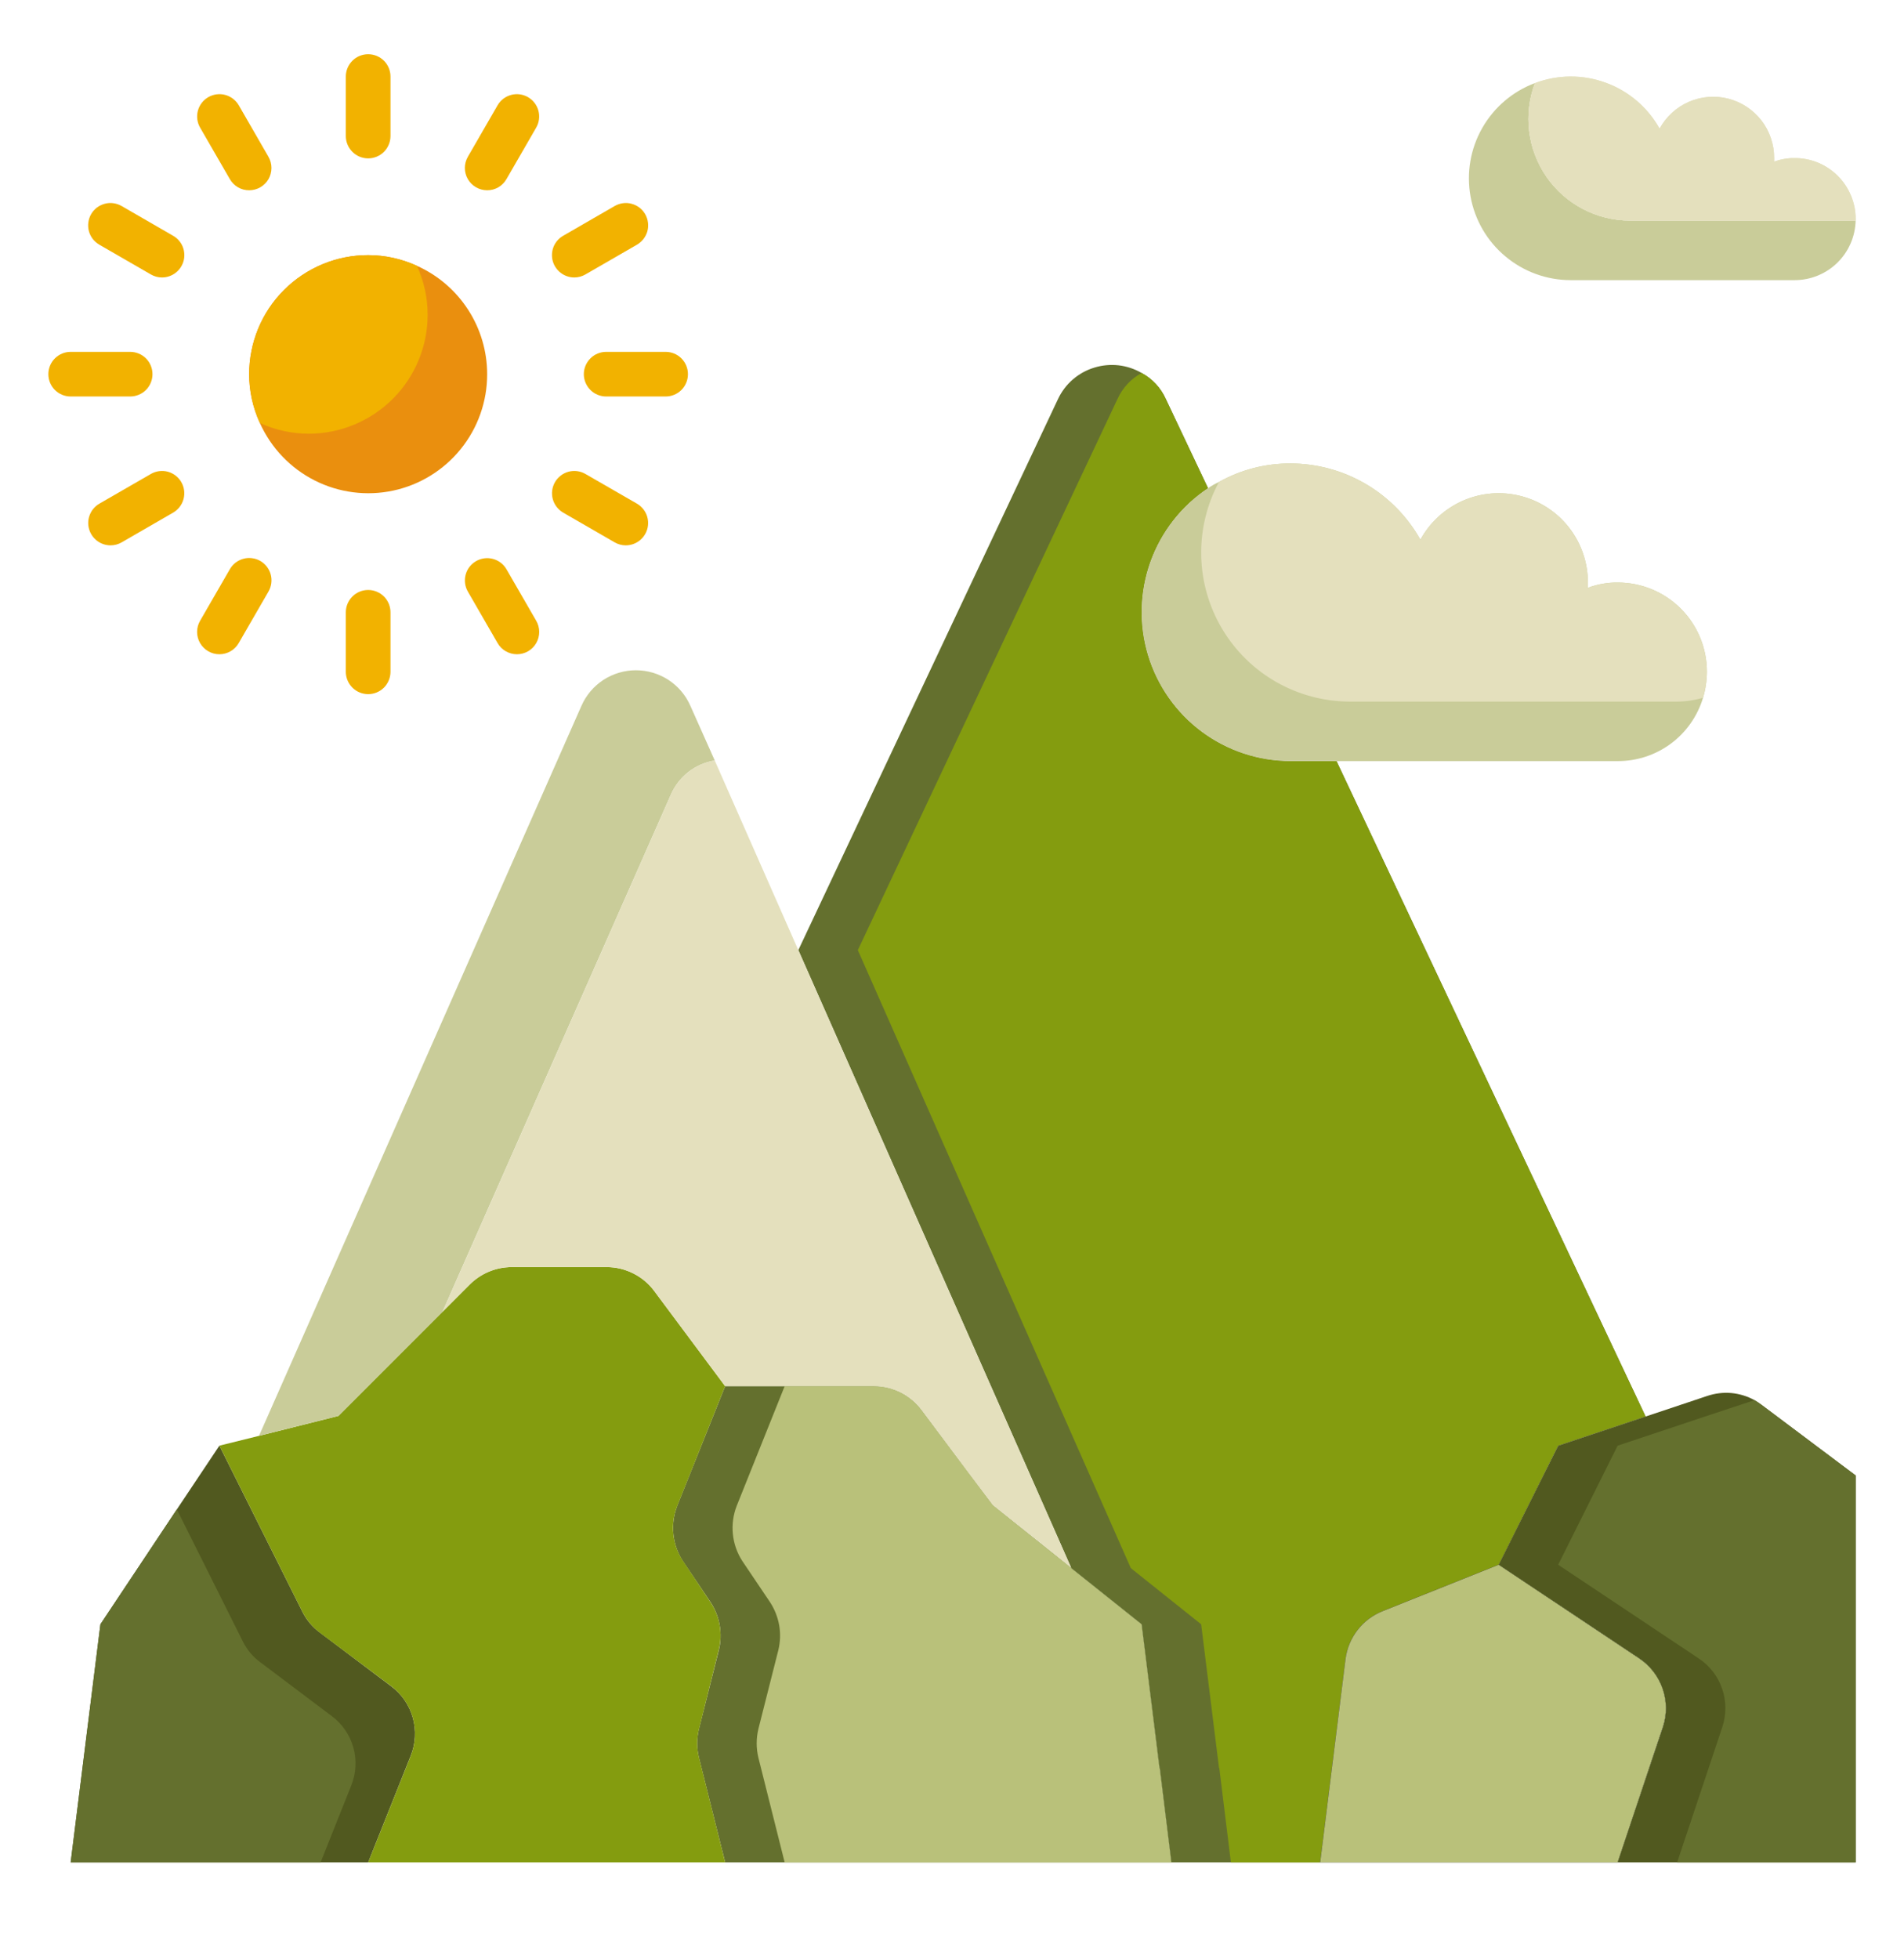 <svg width="35" height="36" viewBox="0 0 35 36" fill="none" xmlns="http://www.w3.org/2000/svg">
<g clip-path="url(#clip0_360_410)">
<path d="M7.55 32.261L6.768 34.219H1.299L1.846 29.844L3.251 27.733L4.033 26.562L5.559 29.614C5.634 29.766 5.745 29.897 5.882 29.997L7.189 30.981C7.382 31.124 7.523 31.328 7.588 31.559C7.654 31.791 7.64 32.038 7.55 32.261Z" fill="#51591F"/>
<path d="M6.456 32.808L5.893 34.219H1.299L1.846 29.844L3.251 27.733L4.465 30.161C4.54 30.313 4.651 30.444 4.788 30.544L6.095 31.528C6.289 31.671 6.429 31.875 6.495 32.106C6.56 32.338 6.546 32.585 6.456 32.808Z" fill="#64702E"/>
<path d="M21.533 34.219H13.33L12.849 32.299C12.805 32.123 12.805 31.939 12.849 31.763L13.215 30.314C13.251 30.166 13.255 30.011 13.229 29.861C13.203 29.71 13.146 29.567 13.062 29.439L12.553 28.684C12.456 28.535 12.396 28.365 12.378 28.188C12.36 28.011 12.385 27.833 12.449 27.667L13.33 25.469H16.064C16.234 25.469 16.401 25.509 16.553 25.585C16.705 25.661 16.837 25.771 16.939 25.906L18.252 27.656L19.69 28.805V28.81L20.986 29.844L21.314 32.48L21.32 32.491L21.533 34.219Z" fill="#64702E"/>
<path d="M21.533 34.219H14.424L13.942 32.299C13.899 32.123 13.899 31.939 13.942 31.763L14.309 30.314C14.344 30.166 14.349 30.011 14.323 29.861C14.296 29.71 14.239 29.567 14.156 29.439L13.647 28.684C13.55 28.535 13.49 28.365 13.472 28.188C13.454 28.011 13.478 27.833 13.543 27.667L14.424 25.469H16.064C16.234 25.469 16.401 25.509 16.553 25.585C16.705 25.661 16.837 25.771 16.939 25.906L18.252 27.656L19.69 28.805V28.81L20.986 29.844L21.314 32.48L21.32 32.491L21.533 34.219Z" fill="#B9C17A"/>
<path d="M30.25 26.026L28.642 26.562L27.549 28.75L25.416 29.603C25.234 29.675 25.074 29.795 24.954 29.95C24.834 30.105 24.757 30.289 24.732 30.484L24.267 34.219H21.533L21.32 32.491L21.314 32.48L20.986 29.844L19.69 28.81V28.805L14.675 17.457L19.45 7.329C19.515 7.192 19.607 7.071 19.721 6.972C19.836 6.873 19.969 6.799 20.114 6.755C20.258 6.71 20.41 6.696 20.56 6.712C20.71 6.729 20.855 6.777 20.986 6.853C21.182 6.959 21.338 7.126 21.429 7.329L22.206 8.97C21.717 9.295 21.346 9.769 21.147 10.322C20.949 10.875 20.933 11.477 21.103 12.039C21.273 12.601 21.619 13.094 22.09 13.444C22.562 13.794 23.133 13.984 23.721 13.984H24.568L30.25 26.026Z" fill="#64702E"/>
<path d="M30.25 26.026L28.642 26.562L27.549 28.75L25.416 29.603C25.234 29.675 25.074 29.795 24.954 29.95C24.834 30.105 24.757 30.289 24.732 30.483L24.267 34.219H22.627L22.414 32.49L22.408 32.48L22.08 29.844L20.784 28.81V28.805L15.769 17.457L20.543 7.329C20.635 7.126 20.791 6.959 20.986 6.853C21.182 6.959 21.338 7.126 21.429 7.329L22.206 8.969C21.717 9.295 21.346 9.769 21.147 10.322C20.949 10.875 20.933 11.476 21.103 12.039C21.273 12.601 21.619 13.094 22.09 13.444C22.562 13.794 23.133 13.984 23.721 13.984H24.568L30.25 26.026Z" fill="#849C0F"/>
<path d="M30.566 31.73L29.736 34.219H24.268L24.734 30.484C24.759 30.29 24.834 30.106 24.954 29.951C25.073 29.797 25.232 29.677 25.413 29.604L27.549 28.75L30.135 30.474C30.335 30.607 30.485 30.802 30.563 31.029C30.641 31.256 30.642 31.502 30.566 31.73Z" fill="black"/>
<path d="M13.213 30.313L12.85 31.766C12.806 31.94 12.806 32.122 12.85 32.297L13.33 34.219H6.768L7.55 32.263C7.639 32.039 7.653 31.793 7.588 31.561C7.523 31.329 7.383 31.126 7.191 30.981L5.88 29.999C5.745 29.897 5.634 29.765 5.558 29.613L4.033 26.562L4.761 26.382L6.221 26.016L8.635 23.602C8.736 23.5 8.857 23.419 8.99 23.364C9.122 23.309 9.264 23.281 9.408 23.281H11.151C11.322 23.281 11.49 23.321 11.642 23.398C11.794 23.474 11.927 23.585 12.028 23.722L13.33 25.469L12.45 27.669C12.384 27.834 12.359 28.012 12.378 28.188C12.396 28.365 12.457 28.534 12.556 28.682L13.062 29.441C13.146 29.568 13.203 29.711 13.229 29.861C13.255 30.011 13.25 30.165 13.213 30.313Z" fill="#849C0F"/>
<path d="M13.139 13.973C12.961 14.002 12.794 14.075 12.652 14.186C12.511 14.297 12.4 14.442 12.329 14.608L8.135 24.101L6.221 26.015L4.761 26.382L10.689 12.967C10.774 12.773 10.915 12.608 11.092 12.492C11.27 12.377 11.478 12.315 11.69 12.315C11.902 12.315 12.109 12.377 12.287 12.492C12.465 12.608 12.605 12.773 12.69 12.967L13.139 13.973Z" fill="#C9CC99"/>
<path d="M19.69 28.805L19.275 28.471L18.252 27.656L17.847 27.12L16.939 25.906C16.837 25.771 16.705 25.661 16.553 25.585C16.401 25.509 16.234 25.47 16.064 25.469H13.33L12.925 24.927L12.028 23.724C11.927 23.587 11.796 23.476 11.644 23.399C11.492 23.322 11.324 23.282 11.153 23.281H9.409C9.265 23.282 9.122 23.31 8.989 23.365C8.855 23.421 8.734 23.502 8.632 23.604L8.135 24.102L12.329 14.608C12.399 14.442 12.511 14.297 12.652 14.186C12.794 14.075 12.961 14.002 13.139 13.974L14.675 17.457L19.69 28.805Z" fill="#E4E0BD"/>
<path d="M30.566 31.73L29.736 34.219H24.268L24.734 30.484C24.759 30.29 24.834 30.106 24.954 29.951C25.073 29.797 25.232 29.677 25.413 29.604L27.549 28.75L30.135 30.474C30.335 30.607 30.485 30.802 30.563 31.029C30.641 31.256 30.642 31.502 30.566 31.73Z" fill="#B9C17A"/>
<path d="M34.111 27.11V34.219H29.736L30.568 31.731C30.643 31.503 30.641 31.256 30.563 31.029C30.485 30.802 30.335 30.607 30.136 30.473L27.549 28.75L28.643 26.563L30.25 26.027L31.382 25.649C31.525 25.601 31.675 25.582 31.825 25.595C31.975 25.609 32.12 25.653 32.252 25.726C32.296 25.753 32.34 25.781 32.383 25.814L34.111 27.11Z" fill="#51591F"/>
<path d="M34.111 27.109V34.219H30.83L31.661 31.73C31.736 31.502 31.735 31.256 31.657 31.029C31.579 30.802 31.429 30.606 31.229 30.473L28.643 28.75L29.736 26.562L31.344 26.026L32.252 25.726C32.296 25.753 32.34 25.78 32.383 25.813L34.111 27.109Z" fill="#64702E"/>
<path d="M8.955 6.875C8.956 7.375 8.785 7.861 8.47 8.25C8.156 8.639 7.718 8.909 7.229 9.014C6.74 9.119 6.229 9.053 5.783 8.827C5.337 8.601 4.982 8.228 4.777 7.772C4.648 7.491 4.58 7.185 4.58 6.875C4.58 6.588 4.637 6.303 4.746 6.038C4.856 5.772 5.017 5.531 5.221 5.328C5.424 5.125 5.665 4.964 5.93 4.854C6.196 4.744 6.48 4.687 6.768 4.688C7.077 4.688 7.383 4.755 7.664 4.884C8.049 5.056 8.375 5.336 8.604 5.689C8.833 6.042 8.955 6.454 8.955 6.875Z" fill="#EA8F0E"/>
<path d="M7.861 5.781C7.861 6.069 7.805 6.353 7.695 6.618C7.585 6.884 7.424 7.125 7.221 7.328C7.018 7.531 6.776 7.692 6.511 7.802C6.246 7.912 5.961 7.969 5.674 7.969C5.364 7.968 5.058 7.901 4.777 7.772C4.648 7.491 4.58 7.185 4.58 6.875C4.58 6.588 4.637 6.303 4.746 6.038C4.856 5.772 5.017 5.531 5.221 5.328C5.424 5.125 5.665 4.964 5.93 4.854C6.196 4.744 6.48 4.687 6.768 4.688C7.077 4.688 7.383 4.755 7.664 4.884C7.794 5.166 7.861 5.472 7.861 5.781Z" fill="#F2B200"/>
<path d="M6.768 2.91C6.659 2.91 6.554 2.867 6.478 2.79C6.401 2.713 6.357 2.609 6.357 2.5V1.406C6.357 1.297 6.401 1.193 6.478 1.116C6.554 1.039 6.659 0.996 6.768 0.996C6.876 0.996 6.981 1.039 7.058 1.116C7.135 1.193 7.178 1.297 7.178 1.406V2.5C7.178 2.609 7.134 2.713 7.058 2.79C6.981 2.867 6.876 2.91 6.768 2.91Z" fill="#F2B200"/>
<path d="M4.581 3.496C4.509 3.497 4.438 3.478 4.375 3.442C4.313 3.406 4.261 3.354 4.225 3.291L3.678 2.344C3.624 2.25 3.61 2.138 3.638 2.033C3.666 1.929 3.735 1.839 3.829 1.785C3.923 1.731 4.035 1.716 4.14 1.744C4.244 1.772 4.334 1.84 4.389 1.934L4.935 2.881C4.971 2.944 4.99 3.014 4.99 3.086C4.99 3.158 4.971 3.229 4.936 3.291C4.9 3.353 4.848 3.405 4.786 3.441C4.723 3.477 4.653 3.496 4.581 3.496Z" fill="#F2B200"/>
<path d="M2.978 5.098C2.906 5.098 2.836 5.079 2.774 5.043L1.826 4.496C1.78 4.469 1.738 4.433 1.705 4.391C1.673 4.348 1.648 4.299 1.634 4.247C1.62 4.195 1.617 4.14 1.624 4.087C1.631 4.033 1.648 3.982 1.675 3.935C1.702 3.888 1.738 3.847 1.781 3.814C1.824 3.782 1.873 3.758 1.925 3.744C1.977 3.73 2.031 3.726 2.085 3.734C2.138 3.741 2.19 3.759 2.237 3.786L3.184 4.333C3.262 4.378 3.323 4.447 3.358 4.531C3.392 4.614 3.398 4.707 3.375 4.794C3.351 4.881 3.3 4.958 3.228 5.013C3.156 5.068 3.069 5.098 2.978 5.098Z" fill="#F2B200"/>
<path d="M2.393 7.285H1.299C1.19 7.285 1.086 7.242 1.009 7.165C0.932 7.088 0.889 6.984 0.889 6.875C0.889 6.766 0.932 6.662 1.009 6.585C1.086 6.508 1.19 6.465 1.299 6.465H2.393C2.501 6.465 2.606 6.508 2.683 6.585C2.76 6.662 2.803 6.766 2.803 6.875C2.803 6.984 2.76 7.088 2.683 7.165C2.606 7.242 2.501 7.285 2.393 7.285Z" fill="#F2B200"/>
<path d="M2.032 10.02C1.942 10.02 1.854 9.99 1.782 9.935C1.711 9.88 1.659 9.803 1.636 9.716C1.612 9.629 1.618 9.536 1.653 9.453C1.687 9.369 1.748 9.3 1.827 9.254L2.774 8.708C2.868 8.654 2.98 8.639 3.085 8.667C3.189 8.696 3.279 8.764 3.333 8.858C3.387 8.952 3.402 9.064 3.374 9.169C3.346 9.274 3.278 9.363 3.184 9.418L2.237 9.965C2.175 10.001 2.104 10.02 2.032 10.02Z" fill="#F2B200"/>
<path d="M4.033 12.021C3.961 12.021 3.89 12.002 3.828 11.966C3.765 11.93 3.714 11.878 3.678 11.816C3.642 11.754 3.623 11.683 3.623 11.611C3.623 11.539 3.642 11.468 3.678 11.406L4.225 10.459C4.252 10.412 4.287 10.371 4.33 10.338C4.373 10.305 4.422 10.281 4.474 10.267C4.526 10.252 4.58 10.249 4.634 10.256C4.687 10.263 4.739 10.28 4.786 10.307C4.833 10.334 4.873 10.37 4.906 10.413C4.939 10.456 4.963 10.505 4.977 10.557C4.991 10.609 4.994 10.664 4.987 10.717C4.98 10.771 4.962 10.822 4.935 10.869L4.388 11.816C4.352 11.879 4.3 11.931 4.238 11.966C4.176 12.002 4.105 12.021 4.033 12.021Z" fill="#F2B200"/>
<path d="M6.768 12.754C6.659 12.754 6.554 12.711 6.478 12.634C6.401 12.557 6.357 12.453 6.357 12.344V11.25C6.357 11.141 6.401 11.037 6.478 10.96C6.554 10.883 6.659 10.84 6.768 10.84C6.876 10.84 6.981 10.883 7.058 10.96C7.135 11.037 7.178 11.141 7.178 11.25V12.344C7.178 12.453 7.134 12.557 7.058 12.634C6.981 12.711 6.876 12.754 6.768 12.754Z" fill="#F2B200"/>
<path d="M9.503 12.021C9.431 12.021 9.36 12.002 9.297 11.966C9.235 11.931 9.183 11.879 9.147 11.816L8.6 10.869C8.546 10.775 8.532 10.663 8.56 10.558C8.588 10.453 8.657 10.364 8.751 10.31C8.845 10.256 8.957 10.241 9.061 10.269C9.166 10.297 9.256 10.365 9.31 10.459L9.857 11.406C9.893 11.468 9.912 11.539 9.912 11.611C9.912 11.683 9.893 11.754 9.857 11.816C9.822 11.878 9.77 11.93 9.708 11.966C9.645 12.002 9.575 12.021 9.503 12.021Z" fill="#F2B200"/>
<path d="M11.503 10.02C11.431 10.02 11.361 10.001 11.299 9.965L10.351 9.418C10.258 9.363 10.189 9.274 10.161 9.169C10.133 9.064 10.148 8.952 10.202 8.858C10.257 8.764 10.346 8.696 10.451 8.667C10.556 8.639 10.667 8.654 10.761 8.708L11.709 9.254C11.787 9.3 11.848 9.369 11.883 9.453C11.917 9.536 11.923 9.629 11.9 9.716C11.876 9.803 11.825 9.88 11.753 9.935C11.681 9.99 11.594 10.02 11.503 10.02Z" fill="#F2B200"/>
<path d="M12.236 7.285H11.143C11.034 7.285 10.93 7.242 10.853 7.165C10.776 7.088 10.732 6.984 10.732 6.875C10.732 6.766 10.776 6.662 10.853 6.585C10.93 6.508 11.034 6.465 11.143 6.465H12.236C12.345 6.465 12.449 6.508 12.526 6.585C12.603 6.662 12.646 6.766 12.646 6.875C12.646 6.984 12.603 7.088 12.526 7.165C12.449 7.242 12.345 7.285 12.236 7.285Z" fill="#F2B200"/>
<path d="M10.557 5.098C10.466 5.098 10.379 5.068 10.307 5.013C10.235 4.958 10.184 4.881 10.16 4.794C10.137 4.707 10.143 4.614 10.177 4.531C10.212 4.447 10.273 4.378 10.351 4.333L11.298 3.786C11.345 3.759 11.397 3.741 11.45 3.734C11.504 3.726 11.558 3.73 11.61 3.744C11.662 3.758 11.711 3.782 11.754 3.814C11.797 3.847 11.833 3.888 11.86 3.935C11.887 3.982 11.904 4.033 11.911 4.087C11.918 4.14 11.915 4.195 11.901 4.247C11.887 4.299 11.862 4.348 11.829 4.391C11.796 4.433 11.755 4.469 11.709 4.496L10.761 5.043C10.699 5.079 10.628 5.098 10.557 5.098Z" fill="#F2B200"/>
<path d="M8.954 3.496C8.883 3.496 8.812 3.477 8.75 3.441C8.687 3.405 8.636 3.353 8.6 3.291C8.564 3.229 8.545 3.158 8.545 3.086C8.545 3.014 8.564 2.944 8.6 2.881L9.147 1.934C9.201 1.84 9.291 1.772 9.396 1.744C9.501 1.716 9.612 1.731 9.706 1.785C9.8 1.839 9.869 1.929 9.897 2.033C9.925 2.138 9.911 2.25 9.857 2.344L9.31 3.291C9.274 3.354 9.222 3.406 9.16 3.442C9.097 3.478 9.027 3.497 8.954 3.496Z" fill="#F2B200"/>
<path d="M34.111 4.053C34.104 4.346 33.983 4.624 33.774 4.828C33.564 5.033 33.283 5.147 32.99 5.147H28.872C28.434 5.147 28.01 4.993 27.674 4.712C27.337 4.432 27.11 4.042 27.032 3.611C26.954 3.18 27.029 2.735 27.246 2.354C27.462 1.973 27.806 1.68 28.216 1.526C28.109 1.809 28.073 2.114 28.11 2.414C28.147 2.714 28.256 3 28.428 3.249C28.6 3.497 28.83 3.7 29.098 3.84C29.366 3.981 29.664 4.053 29.966 4.053H34.111Z" fill="#C9CC99"/>
<path d="M34.111 4.026V4.053H29.966C29.664 4.054 29.366 3.981 29.098 3.841C28.83 3.701 28.6 3.498 28.428 3.249C28.256 3.001 28.147 2.714 28.11 2.414C28.073 2.114 28.109 1.809 28.216 1.527C28.635 1.369 29.096 1.366 29.517 1.52C29.938 1.673 30.289 1.973 30.507 2.363C30.627 2.144 30.816 1.971 31.045 1.871C31.274 1.772 31.529 1.751 31.771 1.813C32.013 1.876 32.227 2.017 32.38 2.214C32.532 2.412 32.614 2.655 32.613 2.905V2.97C32.734 2.926 32.861 2.903 32.99 2.905C33.138 2.904 33.283 2.933 33.42 2.989C33.556 3.046 33.679 3.128 33.783 3.232C33.888 3.337 33.97 3.46 34.026 3.596C34.083 3.733 34.112 3.878 34.111 4.026Z" fill="#E4E0BD"/>
<path d="M31.377 12.344C31.376 12.505 31.352 12.665 31.306 12.82C31.205 13.157 30.998 13.453 30.715 13.663C30.432 13.873 30.089 13.986 29.736 13.984H23.721C23.133 13.984 22.562 13.794 22.09 13.444C21.619 13.094 21.273 12.601 21.103 12.039C20.933 11.477 20.949 10.875 21.148 10.322C21.346 9.769 21.717 9.295 22.206 8.97C22.27 8.926 22.338 8.888 22.408 8.855C22.809 8.63 23.261 8.514 23.721 8.516C24.207 8.516 24.685 8.646 25.105 8.892C25.525 9.138 25.872 9.491 26.11 9.916C26.285 9.596 26.562 9.344 26.896 9.198C27.23 9.053 27.603 9.023 27.956 9.114C28.309 9.204 28.622 9.409 28.845 9.697C29.068 9.985 29.189 10.339 29.189 10.703C29.19 10.736 29.189 10.769 29.184 10.802C29.36 10.735 29.548 10.701 29.736 10.703C29.952 10.703 30.165 10.745 30.364 10.827C30.564 10.91 30.745 11.031 30.897 11.183C31.049 11.335 31.17 11.516 31.253 11.716C31.335 11.915 31.377 12.128 31.377 12.344Z" fill="#C9CC99"/>
<path d="M34.111 4.026V4.053H29.966C29.664 4.054 29.366 3.981 29.098 3.841C28.83 3.701 28.6 3.498 28.428 3.249C28.256 3.001 28.147 2.714 28.11 2.414C28.073 2.114 28.109 1.809 28.216 1.527C28.635 1.369 29.096 1.366 29.517 1.52C29.938 1.673 30.289 1.973 30.507 2.363C30.627 2.144 30.816 1.971 31.045 1.871C31.274 1.772 31.529 1.751 31.771 1.813C32.013 1.876 32.227 2.017 32.38 2.214C32.532 2.412 32.614 2.655 32.613 2.905V2.97C32.734 2.926 32.861 2.903 32.99 2.905C33.138 2.904 33.283 2.933 33.42 2.989C33.556 3.046 33.679 3.128 33.783 3.232C33.888 3.337 33.97 3.46 34.026 3.596C34.083 3.733 34.112 3.878 34.111 4.026Z" fill="#E4E0BD"/>
<path d="M31.377 12.344C31.376 12.505 31.352 12.665 31.306 12.82C31.151 12.866 30.991 12.89 30.83 12.891H24.814C24.341 12.89 23.876 12.767 23.464 12.533C23.052 12.299 22.709 11.962 22.466 11.555C22.224 11.149 22.091 10.686 22.081 10.213C22.071 9.739 22.183 9.271 22.408 8.855C22.809 8.63 23.261 8.514 23.721 8.516C24.207 8.516 24.685 8.646 25.105 8.892C25.525 9.138 25.872 9.491 26.11 9.916C26.285 9.596 26.562 9.344 26.896 9.198C27.23 9.053 27.603 9.023 27.956 9.114C28.309 9.204 28.622 9.409 28.845 9.697C29.068 9.985 29.19 10.339 29.189 10.703C29.19 10.736 29.189 10.769 29.184 10.802C29.36 10.735 29.548 10.701 29.736 10.703C29.952 10.703 30.165 10.745 30.364 10.828C30.564 10.91 30.745 11.031 30.897 11.183C31.049 11.335 31.17 11.516 31.253 11.716C31.335 11.915 31.377 12.128 31.377 12.344Z" fill="#E4E0BD"/>
</g>
<defs>
<clipPath id="clip0_360_410">
<rect width="35" height="35" fill="white" transform="translate(0 0.107)"/>
</clipPath>
</defs>
</svg>
